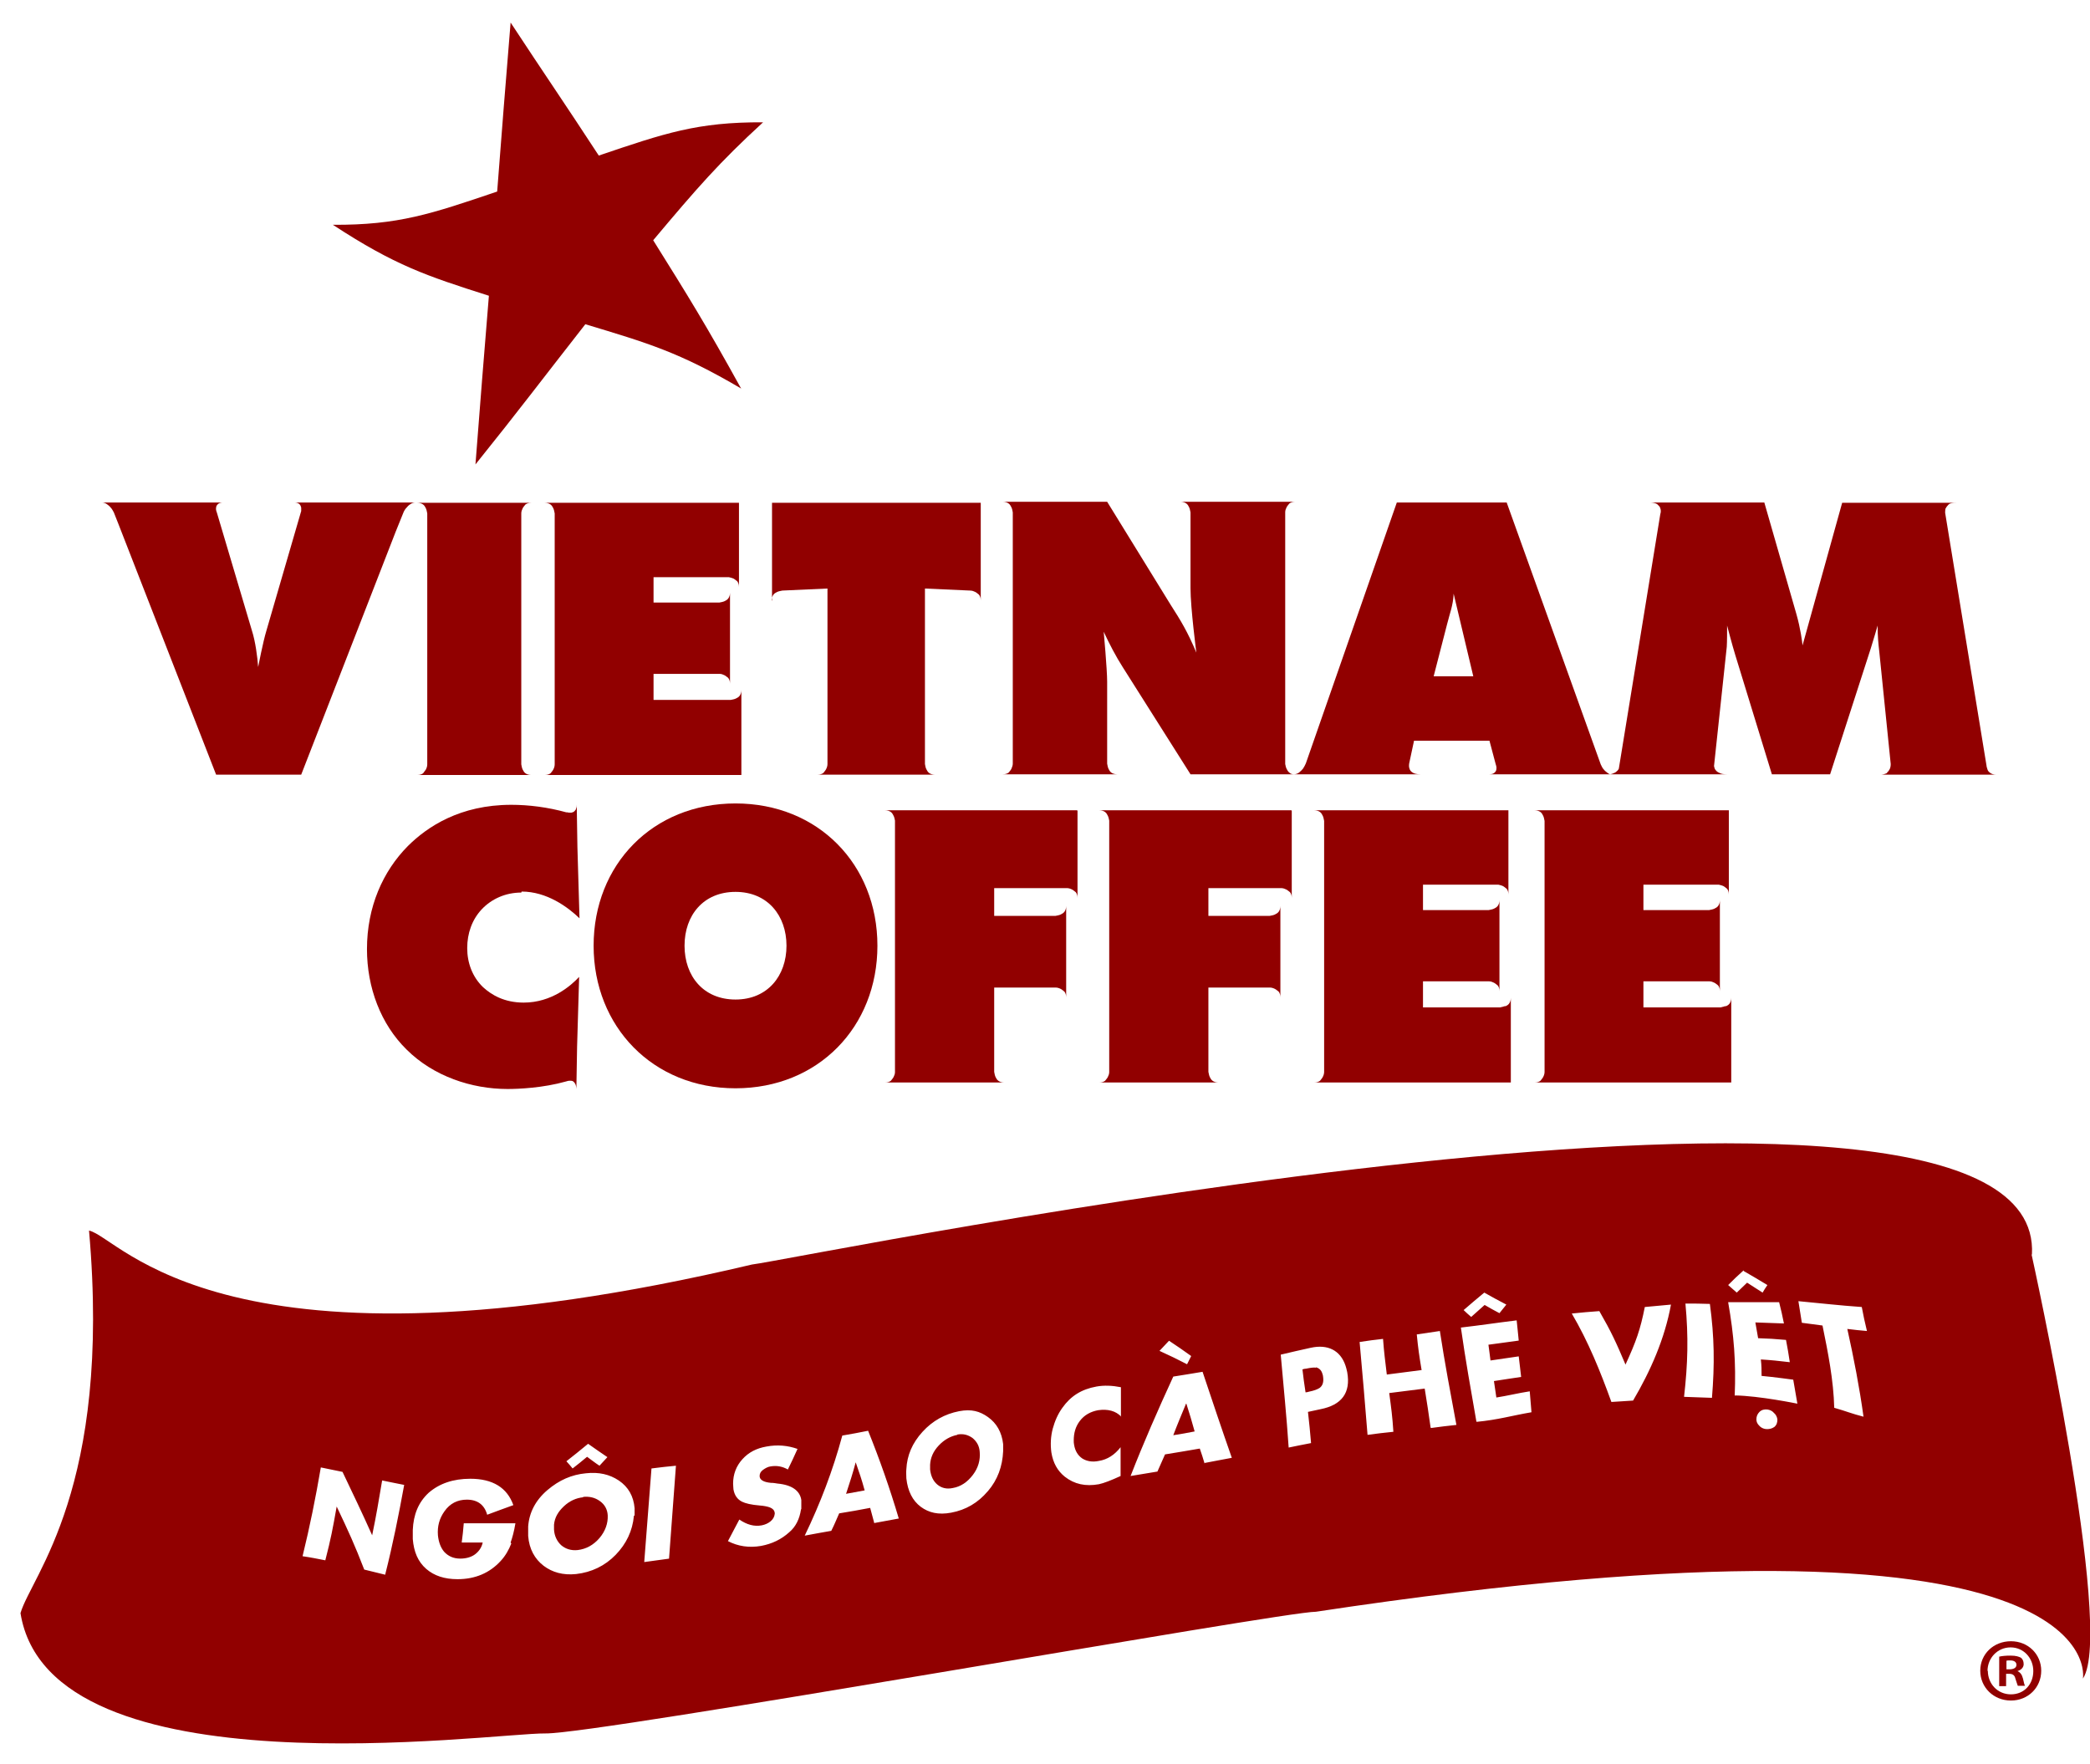<svg width="77" height="65" viewBox="0 0 77 65" fill="none" xmlns="http://www.w3.org/2000/svg">
<path d="M27.314 14.319C25.017 12.968 23.862 12.639 21.565 11.945C19.954 14.003 19.142 15.089 17.517 17.11C17.708 14.622 17.809 13.384 18.012 10.896C15.716 10.164 14.561 9.785 12.264 8.282C14.688 8.295 15.893 7.878 18.317 7.057C18.507 4.569 18.609 3.319 18.812 0.831C20.106 2.801 20.766 3.749 22.06 5.731C24.484 4.91 25.689 4.494 28.113 4.506C26.489 5.997 25.689 6.918 24.065 8.851C25.36 10.922 26.019 11.983 27.314 14.332V14.319Z" fill="#910000"/>
<path d="M43.696 51.713C43.505 52.18 43.404 52.408 43.226 52.875C43.543 52.824 43.708 52.799 44.013 52.736C43.899 52.319 43.835 52.117 43.708 51.713H43.696Z" fill="#910000"/>
<path d="M48.48 50.387C48.416 50.374 48.289 50.387 48.111 50.425C48.061 50.425 48.035 50.438 47.985 50.45C48.023 50.791 48.048 50.955 48.099 51.296C48.15 51.296 48.175 51.284 48.226 51.271C48.416 51.233 48.543 51.183 48.619 51.132C48.733 51.044 48.771 50.917 48.746 50.728C48.746 50.69 48.733 50.652 48.721 50.614C48.682 50.475 48.594 50.4 48.48 50.374V50.387Z" fill="#910000"/>
<path d="M35.27 52.862C35.016 52.913 34.788 53.039 34.585 53.254C34.382 53.468 34.28 53.708 34.267 53.961C34.267 54.024 34.267 54.087 34.267 54.138C34.293 54.378 34.382 54.567 34.534 54.694C34.686 54.82 34.877 54.87 35.105 54.82C35.397 54.769 35.638 54.605 35.841 54.34C36.044 54.075 36.12 53.784 36.095 53.494C36.082 53.266 35.98 53.102 35.828 52.976C35.663 52.862 35.498 52.812 35.27 52.85V52.862Z" fill="#910000"/>
<path d="M31.526 53.873C31.4 54.34 31.323 54.567 31.171 55.034C31.45 54.984 31.59 54.959 31.856 54.908C31.742 54.491 31.666 54.277 31.526 53.873Z" fill="#910000"/>
<path d="M21.489 55.161C21.223 55.186 20.982 55.3 20.779 55.489C20.563 55.691 20.436 55.906 20.411 56.171C20.411 56.234 20.411 56.285 20.411 56.348C20.423 56.588 20.525 56.79 20.677 56.929C20.842 57.068 21.045 57.131 21.286 57.106C21.591 57.068 21.857 56.929 22.086 56.664C22.301 56.411 22.403 56.12 22.39 55.83C22.378 55.603 22.276 55.426 22.098 55.3C21.921 55.173 21.718 55.123 21.477 55.148L21.489 55.161Z" fill="#910000"/>
<path d="M74.861 46.219C75.381 36.887 29.458 46.384 27.707 46.586C8.242 51.183 4.435 45.575 3.28 45.336C4.118 54.845 1.161 58.04 0.755 59.429C1.833 66.16 18.152 63.837 20.093 63.862C22.035 63.887 47.312 59.366 48.48 59.379C78.033 54.908 76.739 61.841 76.739 61.841C77.919 60.086 74.848 46.219 74.848 46.219H74.861ZM54.684 47.621C55.002 47.798 55.154 47.886 55.497 48.063C55.395 48.19 55.344 48.253 55.243 48.379C55.027 48.265 54.913 48.202 54.697 48.076C54.494 48.253 54.405 48.341 54.202 48.518C54.088 48.417 54.025 48.366 53.923 48.265C54.228 48 54.38 47.874 54.684 47.621ZM43.061 49.389C43.404 49.617 43.569 49.73 43.886 49.958C43.822 50.084 43.797 50.134 43.734 50.261C43.34 50.059 43.137 49.958 42.718 49.768C42.858 49.617 42.934 49.541 43.074 49.389H43.061ZM21.667 53.191C21.946 53.393 22.086 53.481 22.378 53.683C22.263 53.809 22.2 53.873 22.086 53.999C21.895 53.873 21.806 53.797 21.629 53.67C21.413 53.847 21.312 53.936 21.096 54.1C21.007 53.986 20.956 53.936 20.867 53.835C21.185 53.582 21.35 53.456 21.667 53.191ZM14.193 58.015C13.876 57.939 13.723 57.901 13.419 57.825C13.063 56.904 12.848 56.436 12.404 55.502C12.264 56.297 12.188 56.701 11.985 57.484C11.655 57.421 11.49 57.383 11.147 57.333C11.414 56.247 11.63 55.173 11.82 54.062C12.137 54.125 12.302 54.163 12.619 54.226C13.063 55.161 13.292 55.628 13.711 56.562C13.876 55.767 13.939 55.363 14.079 54.542C14.396 54.605 14.561 54.643 14.891 54.706C14.688 55.817 14.472 56.904 14.193 58.002V58.015ZM18.837 56.866C18.748 57.093 18.622 57.32 18.444 57.51C18.038 57.952 17.505 58.179 16.858 58.179C16.375 58.179 15.995 58.053 15.703 57.8C15.398 57.535 15.246 57.169 15.208 56.702C15.208 56.588 15.208 56.474 15.208 56.361C15.233 55.805 15.411 55.35 15.792 54.997C16.185 54.656 16.693 54.479 17.327 54.479C18.152 54.479 18.685 54.807 18.913 55.451C18.52 55.59 18.33 55.666 17.949 55.805C17.847 55.439 17.594 55.249 17.2 55.249C16.858 55.249 16.578 55.388 16.375 55.678C16.185 55.944 16.109 56.234 16.134 56.562C16.16 56.815 16.236 57.017 16.363 57.169C16.515 57.333 16.705 57.421 16.959 57.421C17.162 57.421 17.352 57.371 17.492 57.27C17.632 57.169 17.746 57.017 17.784 56.828C17.479 56.828 17.314 56.828 17.01 56.828C17.048 56.55 17.061 56.411 17.086 56.12C17.847 56.12 18.228 56.12 18.989 56.12C18.939 56.424 18.875 56.651 18.812 56.828L18.837 56.866ZM23.355 55.843C23.304 56.398 23.075 56.878 22.682 57.282C22.289 57.687 21.794 57.926 21.223 57.99C20.741 58.04 20.347 57.926 20.03 57.687C19.7 57.434 19.497 57.068 19.459 56.588C19.459 56.474 19.459 56.361 19.459 56.234C19.497 55.729 19.725 55.274 20.17 54.895C20.601 54.529 21.058 54.327 21.591 54.277C22.06 54.226 22.454 54.315 22.796 54.542C23.152 54.782 23.342 55.123 23.38 55.565C23.38 55.653 23.38 55.742 23.38 55.83L23.355 55.843ZM24.662 57.421C24.294 57.472 24.103 57.497 23.735 57.548C23.824 56.398 23.913 55.249 24.002 54.1C24.37 54.049 24.547 54.037 24.903 53.999C24.814 55.136 24.738 56.285 24.649 57.421H24.662ZM29.509 55.615C29.458 55.956 29.319 56.247 29.078 56.449C28.786 56.714 28.443 56.878 28.037 56.954C27.593 57.03 27.187 56.967 26.819 56.777C26.984 56.462 27.073 56.297 27.238 55.982C27.517 56.171 27.783 56.247 28.062 56.196C28.189 56.171 28.303 56.12 28.392 56.045C28.481 55.969 28.532 55.881 28.544 55.767C28.544 55.653 28.481 55.578 28.341 55.527C28.265 55.502 28.151 55.476 27.986 55.464C27.682 55.439 27.466 55.388 27.339 55.325C27.161 55.236 27.06 55.085 27.022 54.87C27.022 54.82 27.009 54.744 27.009 54.656C27.009 54.315 27.123 54.011 27.352 53.759C27.58 53.506 27.872 53.355 28.24 53.292C28.646 53.216 29.027 53.254 29.382 53.38C29.242 53.683 29.179 53.835 29.027 54.138C28.824 54.024 28.621 53.986 28.392 54.024C28.291 54.037 28.202 54.087 28.113 54.15C28.024 54.214 27.986 54.289 27.986 54.378C27.986 54.517 28.126 54.605 28.405 54.63C28.506 54.63 28.557 54.643 28.646 54.656C29.179 54.706 29.471 54.921 29.522 55.262C29.522 55.35 29.522 55.464 29.522 55.59L29.509 55.615ZM32.212 56.12C32.148 55.893 32.123 55.779 32.059 55.552C31.603 55.641 31.374 55.678 30.917 55.754C30.803 56.007 30.753 56.146 30.626 56.398C30.27 56.462 30.042 56.499 29.648 56.575C30.22 55.388 30.689 54.163 31.032 52.888C31.412 52.824 31.603 52.786 31.983 52.711C32.415 53.784 32.783 54.832 33.113 55.944C32.757 56.007 32.58 56.045 32.224 56.108L32.212 56.12ZM36.386 54.946C36.031 55.363 35.587 55.628 35.041 55.729C34.572 55.817 34.217 55.729 33.925 55.514C33.62 55.287 33.443 54.933 33.392 54.466C33.392 54.352 33.379 54.239 33.392 54.125C33.417 53.62 33.608 53.165 33.988 52.749C34.356 52.344 34.813 52.092 35.333 51.991C35.79 51.903 36.095 51.991 36.399 52.206C36.717 52.433 36.907 52.761 36.958 53.203C36.958 53.292 36.958 53.38 36.958 53.468C36.932 54.024 36.755 54.517 36.399 54.933L36.386 54.946ZM41.31 52.193C41.107 51.978 40.815 51.903 40.46 51.953C40.181 52.004 39.952 52.13 39.787 52.344C39.622 52.559 39.559 52.799 39.559 53.064C39.559 53.115 39.559 53.178 39.572 53.228C39.61 53.456 39.711 53.62 39.876 53.734C40.041 53.835 40.244 53.873 40.485 53.822C40.802 53.772 41.069 53.595 41.285 53.317C41.285 53.746 41.285 53.961 41.285 54.378C40.929 54.542 40.663 54.643 40.485 54.681C39.99 54.769 39.584 54.681 39.229 54.403C38.962 54.188 38.797 53.898 38.734 53.506C38.696 53.216 38.709 52.925 38.785 52.635C38.861 52.357 38.975 52.092 39.14 51.865C39.445 51.435 39.838 51.183 40.396 51.082C40.675 51.031 40.98 51.044 41.297 51.107C41.297 51.536 41.297 51.751 41.297 52.168L41.31 52.193ZM44.381 53.923C44.317 53.696 44.279 53.595 44.203 53.367C43.708 53.456 43.442 53.494 42.922 53.582C42.807 53.835 42.757 53.961 42.642 54.214C42.249 54.277 42.046 54.315 41.653 54.378C42.135 53.14 42.668 51.928 43.226 50.715C43.67 50.64 43.886 50.614 44.305 50.539C44.66 51.599 45.015 52.66 45.383 53.708C44.99 53.784 44.761 53.822 44.381 53.898V53.923ZM48.657 51.915C48.467 51.953 48.378 51.978 48.188 52.016C48.238 52.471 48.264 52.698 48.302 53.165C47.959 53.228 47.794 53.266 47.477 53.33C47.401 52.193 47.287 51.056 47.185 49.907C47.617 49.806 47.82 49.756 48.289 49.654C48.911 49.516 49.38 49.743 49.571 50.311C49.596 50.374 49.609 50.45 49.634 50.551C49.774 51.322 49.419 51.764 48.657 51.915ZM52.705 52.584C52.629 52.016 52.578 51.726 52.489 51.157C51.969 51.221 51.703 51.258 51.182 51.322C51.258 51.89 51.297 52.168 51.335 52.749C50.954 52.786 50.764 52.812 50.383 52.862C50.294 51.726 50.193 50.576 50.091 49.44C50.434 49.389 50.611 49.364 50.954 49.326C50.992 49.844 51.03 50.109 51.093 50.64C51.601 50.576 51.867 50.539 52.375 50.475C52.286 49.945 52.248 49.68 52.197 49.162C52.54 49.111 52.705 49.086 53.048 49.036C53.225 50.198 53.441 51.334 53.657 52.496C53.289 52.534 53.098 52.559 52.718 52.61L52.705 52.584ZM54.393 52.37C54.19 51.208 53.987 50.071 53.822 48.909C54.583 48.821 55.053 48.745 55.877 48.644C55.903 48.935 55.928 49.086 55.953 49.389C55.509 49.453 55.281 49.478 54.837 49.541C54.862 49.768 54.888 49.882 54.913 50.122C55.332 50.059 55.535 50.033 55.953 49.97C55.992 50.273 56.004 50.425 56.042 50.728C55.636 50.791 55.433 50.816 55.04 50.88C55.078 51.12 55.091 51.246 55.129 51.486C55.535 51.423 55.941 51.322 56.359 51.258C56.385 51.562 56.398 51.713 56.423 52.029C55.687 52.155 55.192 52.307 54.405 52.382L54.393 52.37ZM60.166 51.599C59.849 51.625 59.684 51.625 59.367 51.65C58.961 50.526 58.517 49.427 57.908 48.392C58.314 48.354 58.529 48.328 58.923 48.303C59.367 49.074 59.545 49.465 59.887 50.273C60.281 49.415 60.433 48.985 60.598 48.152C60.991 48.114 61.181 48.101 61.562 48.063C61.334 49.314 60.813 50.501 60.166 51.599ZM63.072 51.498C62.666 51.486 62.463 51.473 62.044 51.461C62.184 50.236 62.209 49.25 62.095 48.025C62.45 48.025 62.641 48.025 62.996 48.038C63.161 49.263 63.174 50.261 63.072 51.498ZM64.24 46.826C64.595 47.028 64.76 47.129 65.115 47.343C65.039 47.457 65.001 47.508 64.938 47.621C64.709 47.47 64.595 47.407 64.367 47.255C64.214 47.407 64.138 47.47 63.986 47.621C63.859 47.508 63.795 47.457 63.669 47.343C63.884 47.129 63.998 47.015 64.24 46.8V46.826ZM65.369 52.572C65.28 52.635 65.166 52.66 65.052 52.648C64.963 52.635 64.874 52.597 64.811 52.521C64.747 52.458 64.709 52.382 64.709 52.294C64.709 52.18 64.747 52.092 64.823 52.016C64.9 51.94 65.001 51.915 65.115 51.928C65.204 51.94 65.293 51.978 65.356 52.054C65.432 52.117 65.471 52.206 65.483 52.294C65.483 52.408 65.458 52.496 65.369 52.572ZM63.91 51.423C63.961 50.185 63.884 49.2 63.669 47.975C64.455 47.975 64.773 47.975 65.547 47.975C65.623 48.278 65.661 48.442 65.724 48.758C65.293 48.745 65.077 48.733 64.671 48.72C64.709 48.947 64.734 49.074 64.773 49.301C65.166 49.314 65.369 49.326 65.8 49.364C65.864 49.692 65.889 49.857 65.94 50.185C65.496 50.134 65.28 50.109 64.874 50.084C64.9 50.324 64.9 50.45 64.9 50.69C65.331 50.728 66.067 50.829 66.067 50.829L66.219 51.713C66.219 51.713 64.811 51.423 63.922 51.41L63.91 51.423ZM68.656 52.193C68.211 52.079 68.021 51.991 67.577 51.865C67.552 50.854 67.349 49.831 67.145 48.834C66.841 48.796 66.689 48.77 66.384 48.733C66.333 48.404 66.308 48.253 66.257 47.937C67.209 48.025 67.704 48.089 68.592 48.152C68.656 48.493 68.694 48.669 68.782 49.036C68.503 49.011 68.364 48.998 68.059 48.96C68.3 50.046 68.503 51.094 68.656 52.193Z" fill="#910000"/>
<path d="M27.314 25.42C27.314 25.508 27.288 25.584 27.25 25.634C27.212 25.685 27.161 25.71 27.111 25.735C27.06 25.761 26.984 25.773 26.92 25.786H24.078V24.826H26.514C26.578 24.826 26.641 24.851 26.692 24.877C26.743 24.902 26.781 24.94 26.831 24.978C26.869 25.028 26.895 25.091 26.895 25.192V21.833C26.895 21.922 26.869 21.997 26.831 22.048C26.793 22.098 26.743 22.124 26.692 22.149C26.641 22.174 26.565 22.187 26.502 22.199H24.078V21.265H26.857C26.857 21.265 26.971 21.29 27.022 21.315C27.073 21.341 27.111 21.378 27.161 21.416C27.2 21.467 27.225 21.53 27.225 21.631V18.524H20.068C20.157 18.524 20.233 18.55 20.284 18.587C20.334 18.625 20.36 18.676 20.385 18.726C20.411 18.777 20.423 18.853 20.436 18.916V28.16C20.436 28.236 20.411 28.299 20.385 28.35C20.36 28.4 20.322 28.438 20.284 28.488C20.233 28.526 20.17 28.552 20.068 28.552H27.314V25.42Z" fill="#910000"/>
<path d="M28.43 22.124C28.43 22.035 28.456 21.959 28.494 21.909C28.532 21.858 28.583 21.833 28.633 21.808C28.684 21.783 28.76 21.77 28.824 21.757L30.486 21.682V28.148C30.486 28.223 30.461 28.287 30.435 28.337C30.41 28.387 30.372 28.425 30.334 28.476C30.283 28.514 30.22 28.539 30.118 28.539H34.445C34.356 28.539 34.28 28.514 34.229 28.476C34.179 28.438 34.153 28.387 34.128 28.337C34.102 28.287 34.09 28.223 34.077 28.148V21.682L35.739 21.757C35.816 21.757 35.879 21.783 35.93 21.808C35.98 21.833 36.019 21.871 36.069 21.909C36.107 21.959 36.133 22.023 36.133 22.124V18.524H28.443V22.124H28.43Z" fill="#910000"/>
<path d="M15.69 28.35C15.69 28.35 15.627 28.438 15.589 28.488C15.538 28.526 15.475 28.552 15.373 28.552H19.573C19.484 28.552 19.408 28.526 19.357 28.488C19.307 28.451 19.281 28.4 19.256 28.35C19.231 28.299 19.218 28.236 19.205 28.16V18.916C19.205 18.84 19.231 18.777 19.256 18.726C19.281 18.676 19.319 18.638 19.357 18.587C19.408 18.55 19.472 18.524 19.573 18.524H15.373C15.462 18.524 15.538 18.55 15.589 18.587C15.639 18.625 15.665 18.676 15.69 18.726C15.716 18.777 15.728 18.853 15.741 18.916V28.16C15.741 28.236 15.716 28.299 15.69 28.35Z" fill="#910000"/>
<path d="M14.865 18.878C14.891 18.815 14.929 18.752 14.98 18.701C15.018 18.651 15.056 18.613 15.119 18.575C15.17 18.537 15.233 18.512 15.309 18.512H10.843C10.932 18.512 10.995 18.537 11.033 18.575C11.071 18.613 11.084 18.651 11.097 18.701C11.097 18.739 11.097 18.777 11.097 18.827L9.815 23.235C9.688 23.652 9.511 24.574 9.511 24.574C9.485 24.207 9.409 23.626 9.282 23.235L7.988 18.878C7.962 18.815 7.95 18.752 7.962 18.701C7.962 18.651 7.988 18.613 8.026 18.575C8.064 18.537 8.127 18.512 8.216 18.512H3.75C3.826 18.512 3.889 18.537 3.94 18.575C3.991 18.613 4.041 18.651 4.079 18.701C4.13 18.752 4.156 18.815 4.194 18.878L4.359 19.295L7.962 28.539H11.097L14.574 19.598L14.865 18.878Z" fill="#910000"/>
<path d="M69.531 28.476C69.531 28.476 69.404 28.539 69.315 28.539H73.541C73.452 28.539 73.376 28.514 73.325 28.476C73.274 28.438 73.236 28.4 73.224 28.35C73.211 28.312 73.186 28.236 73.186 28.198L71.663 18.891C71.663 18.891 71.663 18.79 71.676 18.739C71.701 18.689 71.739 18.638 71.79 18.587C71.841 18.537 71.942 18.524 72.069 18.524H67.869L66.409 23.778C66.397 23.639 66.333 23.146 66.181 22.616L65.001 18.512H60.775C60.902 18.512 61.004 18.537 61.055 18.575C61.105 18.625 61.156 18.663 61.169 18.726C61.194 18.79 61.194 18.865 61.169 18.941L59.646 28.287C59.646 28.324 59.621 28.362 59.595 28.387C59.557 28.425 59.519 28.463 59.443 28.488C59.418 28.501 59.38 28.514 59.329 28.526C59.291 28.526 59.265 28.501 59.227 28.476C59.177 28.438 59.126 28.4 59.088 28.35C59.037 28.299 59.012 28.236 58.974 28.16L55.509 18.512H51.462L48.111 28.122C48.086 28.185 48.048 28.249 48.01 28.312C47.972 28.362 47.921 28.413 47.858 28.463C47.807 28.501 47.743 28.526 47.667 28.526C47.591 28.526 47.541 28.501 47.502 28.463C47.452 28.425 47.426 28.375 47.401 28.324C47.376 28.274 47.363 28.211 47.35 28.148V18.865C47.35 18.802 47.376 18.739 47.401 18.689C47.426 18.638 47.464 18.6 47.502 18.55C47.553 18.512 47.617 18.486 47.718 18.486H43.493C43.581 18.486 43.657 18.512 43.708 18.55C43.759 18.587 43.784 18.638 43.81 18.689C43.835 18.739 43.848 18.815 43.861 18.878V21.669C43.861 22.401 44.076 24.043 44.076 24.043C43.746 23.26 43.505 22.869 43.125 22.275L40.79 18.486H36.945C37.034 18.486 37.11 18.512 37.161 18.55C37.211 18.587 37.237 18.638 37.262 18.689C37.288 18.739 37.3 18.802 37.313 18.878V28.135C37.313 28.198 37.288 28.261 37.262 28.324C37.237 28.375 37.199 28.413 37.161 28.463C37.11 28.501 37.046 28.526 36.945 28.526H41.158C41.069 28.526 40.993 28.501 40.942 28.463C40.891 28.425 40.866 28.375 40.84 28.324C40.815 28.274 40.802 28.198 40.79 28.135V25.117C40.79 24.662 40.663 23.273 40.663 23.273C40.853 23.69 41.132 24.22 41.361 24.574L43.861 28.526H47.718C47.718 28.526 47.693 28.526 47.68 28.526H52.324C52.197 28.526 52.096 28.501 52.045 28.463C51.982 28.425 51.944 28.375 51.931 28.324C51.906 28.261 51.906 28.198 51.918 28.122L52.096 27.289H54.875L55.103 28.148C55.129 28.223 55.141 28.287 55.129 28.337C55.129 28.387 55.103 28.425 55.065 28.463C55.027 28.501 54.964 28.526 54.875 28.526H63.618C63.504 28.526 63.415 28.514 63.351 28.476C63.288 28.451 63.237 28.413 63.212 28.375C63.174 28.337 63.161 28.287 63.148 28.223L63.618 23.828C63.63 23.639 63.63 23.248 63.63 23.046C63.63 23.046 63.821 23.778 63.935 24.144L65.28 28.526H67.425L68.922 23.892C68.985 23.702 69.176 23.046 69.176 23.046C69.176 23.462 69.201 23.69 69.239 24.03L69.658 28.148C69.658 28.223 69.645 28.287 69.62 28.337C69.594 28.387 69.569 28.425 69.518 28.463L69.531 28.476ZM52.819 24.915L53.314 22.995C53.403 22.629 53.542 22.288 53.555 21.871L54.279 24.915H52.819Z" fill="#910000"/>
<path d="M55.459 37.063C55.459 37.063 55.332 37.101 55.268 37.114H52.426V36.154H54.862C54.926 36.154 54.989 36.179 55.04 36.205C55.091 36.23 55.129 36.268 55.179 36.306C55.218 36.356 55.243 36.419 55.243 36.52V33.161C55.243 33.25 55.218 33.325 55.179 33.376C55.141 33.426 55.091 33.452 55.04 33.477C54.989 33.502 54.913 33.515 54.849 33.528H52.426V32.593H55.205C55.205 32.593 55.319 32.618 55.37 32.643C55.42 32.669 55.459 32.707 55.509 32.745C55.547 32.795 55.573 32.858 55.573 32.959V29.852H48.416C48.505 29.852 48.581 29.878 48.632 29.916C48.682 29.953 48.708 30.004 48.733 30.055C48.759 30.105 48.771 30.181 48.784 30.244V39.488C48.784 39.564 48.759 39.627 48.733 39.678C48.708 39.728 48.67 39.766 48.632 39.817C48.581 39.855 48.517 39.88 48.416 39.88H55.662V36.761C55.662 36.849 55.636 36.925 55.598 36.975C55.56 37.026 55.509 37.051 55.459 37.076V37.063Z" fill="#910000"/>
<path d="M63.58 37.063C63.58 37.063 63.453 37.101 63.389 37.114H60.547V36.154H62.983C63.047 36.154 63.11 36.179 63.161 36.205C63.212 36.23 63.25 36.268 63.301 36.306C63.339 36.356 63.364 36.419 63.364 36.52V33.161C63.364 33.25 63.339 33.325 63.301 33.376C63.263 33.426 63.212 33.452 63.161 33.477C63.11 33.502 63.034 33.515 62.971 33.528H60.547V32.593H63.326C63.326 32.593 63.44 32.618 63.491 32.643C63.542 32.669 63.58 32.707 63.63 32.745C63.669 32.795 63.694 32.858 63.694 32.959V29.852H56.537C56.626 29.852 56.702 29.878 56.753 29.916C56.804 29.953 56.829 30.004 56.854 30.055C56.88 30.105 56.892 30.181 56.905 30.244V39.488C56.905 39.564 56.88 39.627 56.854 39.678C56.829 39.728 56.791 39.766 56.753 39.817C56.702 39.855 56.639 39.88 56.537 39.88H63.783V36.761C63.783 36.849 63.757 36.925 63.719 36.975C63.681 37.026 63.63 37.051 63.58 37.076V37.063Z" fill="#910000"/>
<path d="M19.218 32.846C20.144 32.846 20.918 33.414 21.35 33.831L21.273 31.204L21.248 29.638C21.248 29.688 21.248 29.739 21.223 29.789C21.223 29.827 21.185 29.865 21.159 29.89C21.134 29.916 21.096 29.928 21.045 29.941C20.994 29.941 20.944 29.941 20.905 29.928C20.905 29.928 20.88 29.928 20.867 29.928C20.182 29.739 19.484 29.65 18.837 29.65C16.947 29.65 15.741 30.459 15.03 31.166C14.104 32.1 13.52 33.414 13.52 34.967C13.52 36.382 14.028 37.733 14.98 38.667C15.969 39.653 17.378 40.12 18.698 40.12C19.104 40.12 20.005 40.082 20.855 39.842C20.855 39.842 20.956 39.804 21.032 39.817C21.083 39.817 21.109 39.829 21.147 39.867C21.172 39.892 21.197 39.93 21.21 39.968C21.223 40.019 21.235 40.057 21.235 40.12L21.261 38.566L21.337 35.99C21.032 36.318 20.322 36.937 19.294 36.937C18.571 36.937 18.101 36.647 17.797 36.369C17.403 35.99 17.213 35.472 17.213 34.929C17.213 34.386 17.391 33.881 17.746 33.502C18.114 33.111 18.634 32.883 19.205 32.883L19.218 32.846Z" fill="#910000"/>
<path d="M27.098 29.6C24.04 29.6 21.87 31.86 21.87 34.841C21.87 37.821 24.052 40.094 27.098 40.094C30.143 40.094 32.326 37.834 32.326 34.841C32.326 31.848 30.143 29.6 27.098 29.6ZM27.098 36.824C25.918 36.824 25.22 35.965 25.22 34.841C25.22 33.717 25.918 32.858 27.098 32.858C28.278 32.858 28.976 33.73 28.976 34.841C28.976 35.952 28.278 36.824 27.098 36.824Z" fill="#910000"/>
<path d="M39.686 29.852H32.605C32.694 29.852 32.77 29.878 32.821 29.916C32.872 29.953 32.897 30.004 32.922 30.055C32.948 30.105 32.96 30.168 32.973 30.231V39.501C32.973 39.564 32.948 39.627 32.922 39.678C32.897 39.728 32.859 39.766 32.821 39.817C32.77 39.855 32.707 39.88 32.605 39.88H36.996C36.907 39.88 36.831 39.855 36.78 39.817C36.729 39.779 36.704 39.728 36.678 39.678C36.653 39.627 36.64 39.551 36.628 39.488V36.382H38.886C38.962 36.382 39.026 36.407 39.077 36.432C39.127 36.457 39.166 36.495 39.216 36.533C39.254 36.584 39.28 36.647 39.28 36.748V33.376C39.28 33.464 39.254 33.54 39.216 33.591C39.178 33.641 39.127 33.666 39.077 33.692C39.026 33.717 38.95 33.73 38.886 33.742H36.628V32.719H39.305C39.381 32.719 39.445 32.745 39.495 32.77C39.546 32.795 39.584 32.833 39.635 32.871C39.673 32.921 39.698 32.984 39.698 33.085V29.878L39.686 29.852Z" fill="#910000"/>
<path d="M47.578 29.852H40.498C40.587 29.852 40.663 29.878 40.714 29.916C40.764 29.953 40.79 30.004 40.815 30.055C40.84 30.105 40.853 30.168 40.866 30.231V39.501C40.866 39.564 40.84 39.627 40.815 39.678C40.79 39.728 40.752 39.766 40.714 39.817C40.663 39.855 40.599 39.88 40.498 39.88H44.888C44.8 39.88 44.723 39.855 44.673 39.817C44.622 39.779 44.596 39.728 44.571 39.678C44.546 39.627 44.533 39.551 44.52 39.488V36.382H46.779C46.855 36.382 46.919 36.407 46.969 36.432C47.02 36.457 47.058 36.495 47.109 36.533C47.147 36.584 47.172 36.647 47.172 36.748V33.376C47.172 33.464 47.147 33.54 47.109 33.591C47.071 33.641 47.02 33.666 46.969 33.692C46.919 33.717 46.843 33.73 46.779 33.742H44.52V32.719H47.198C47.274 32.719 47.337 32.745 47.388 32.77C47.439 32.795 47.477 32.833 47.528 32.871C47.566 32.921 47.591 32.984 47.591 33.085V29.878L47.578 29.852Z" fill="#910000"/>
<path d="M75.203 61.551C75.203 62.17 74.721 62.65 74.087 62.65C73.452 62.65 72.957 62.17 72.957 61.551C72.957 60.932 73.452 60.465 74.087 60.465C74.721 60.465 75.203 60.945 75.203 61.551ZM73.236 61.551C73.236 62.031 73.592 62.422 74.087 62.422C74.581 62.422 74.911 62.044 74.911 61.564C74.911 61.084 74.556 60.692 74.074 60.692C73.592 60.692 73.224 61.084 73.224 61.564L73.236 61.551ZM73.909 62.119H73.655V61.033C73.757 61.008 73.896 60.995 74.074 60.995C74.277 60.995 74.378 61.033 74.454 61.071C74.518 61.122 74.556 61.197 74.556 61.311C74.556 61.425 74.467 61.526 74.328 61.564C74.429 61.614 74.493 61.69 74.531 61.841C74.569 62.006 74.581 62.069 74.607 62.107H74.34C74.34 62.107 74.29 61.968 74.251 61.841C74.226 61.728 74.163 61.665 74.023 61.665H73.909V62.119ZM73.922 61.5H74.036C74.175 61.5 74.29 61.45 74.29 61.336C74.29 61.235 74.213 61.172 74.061 61.172C73.998 61.172 73.947 61.172 73.922 61.185V61.5Z" fill="#910000"/>
</svg>
